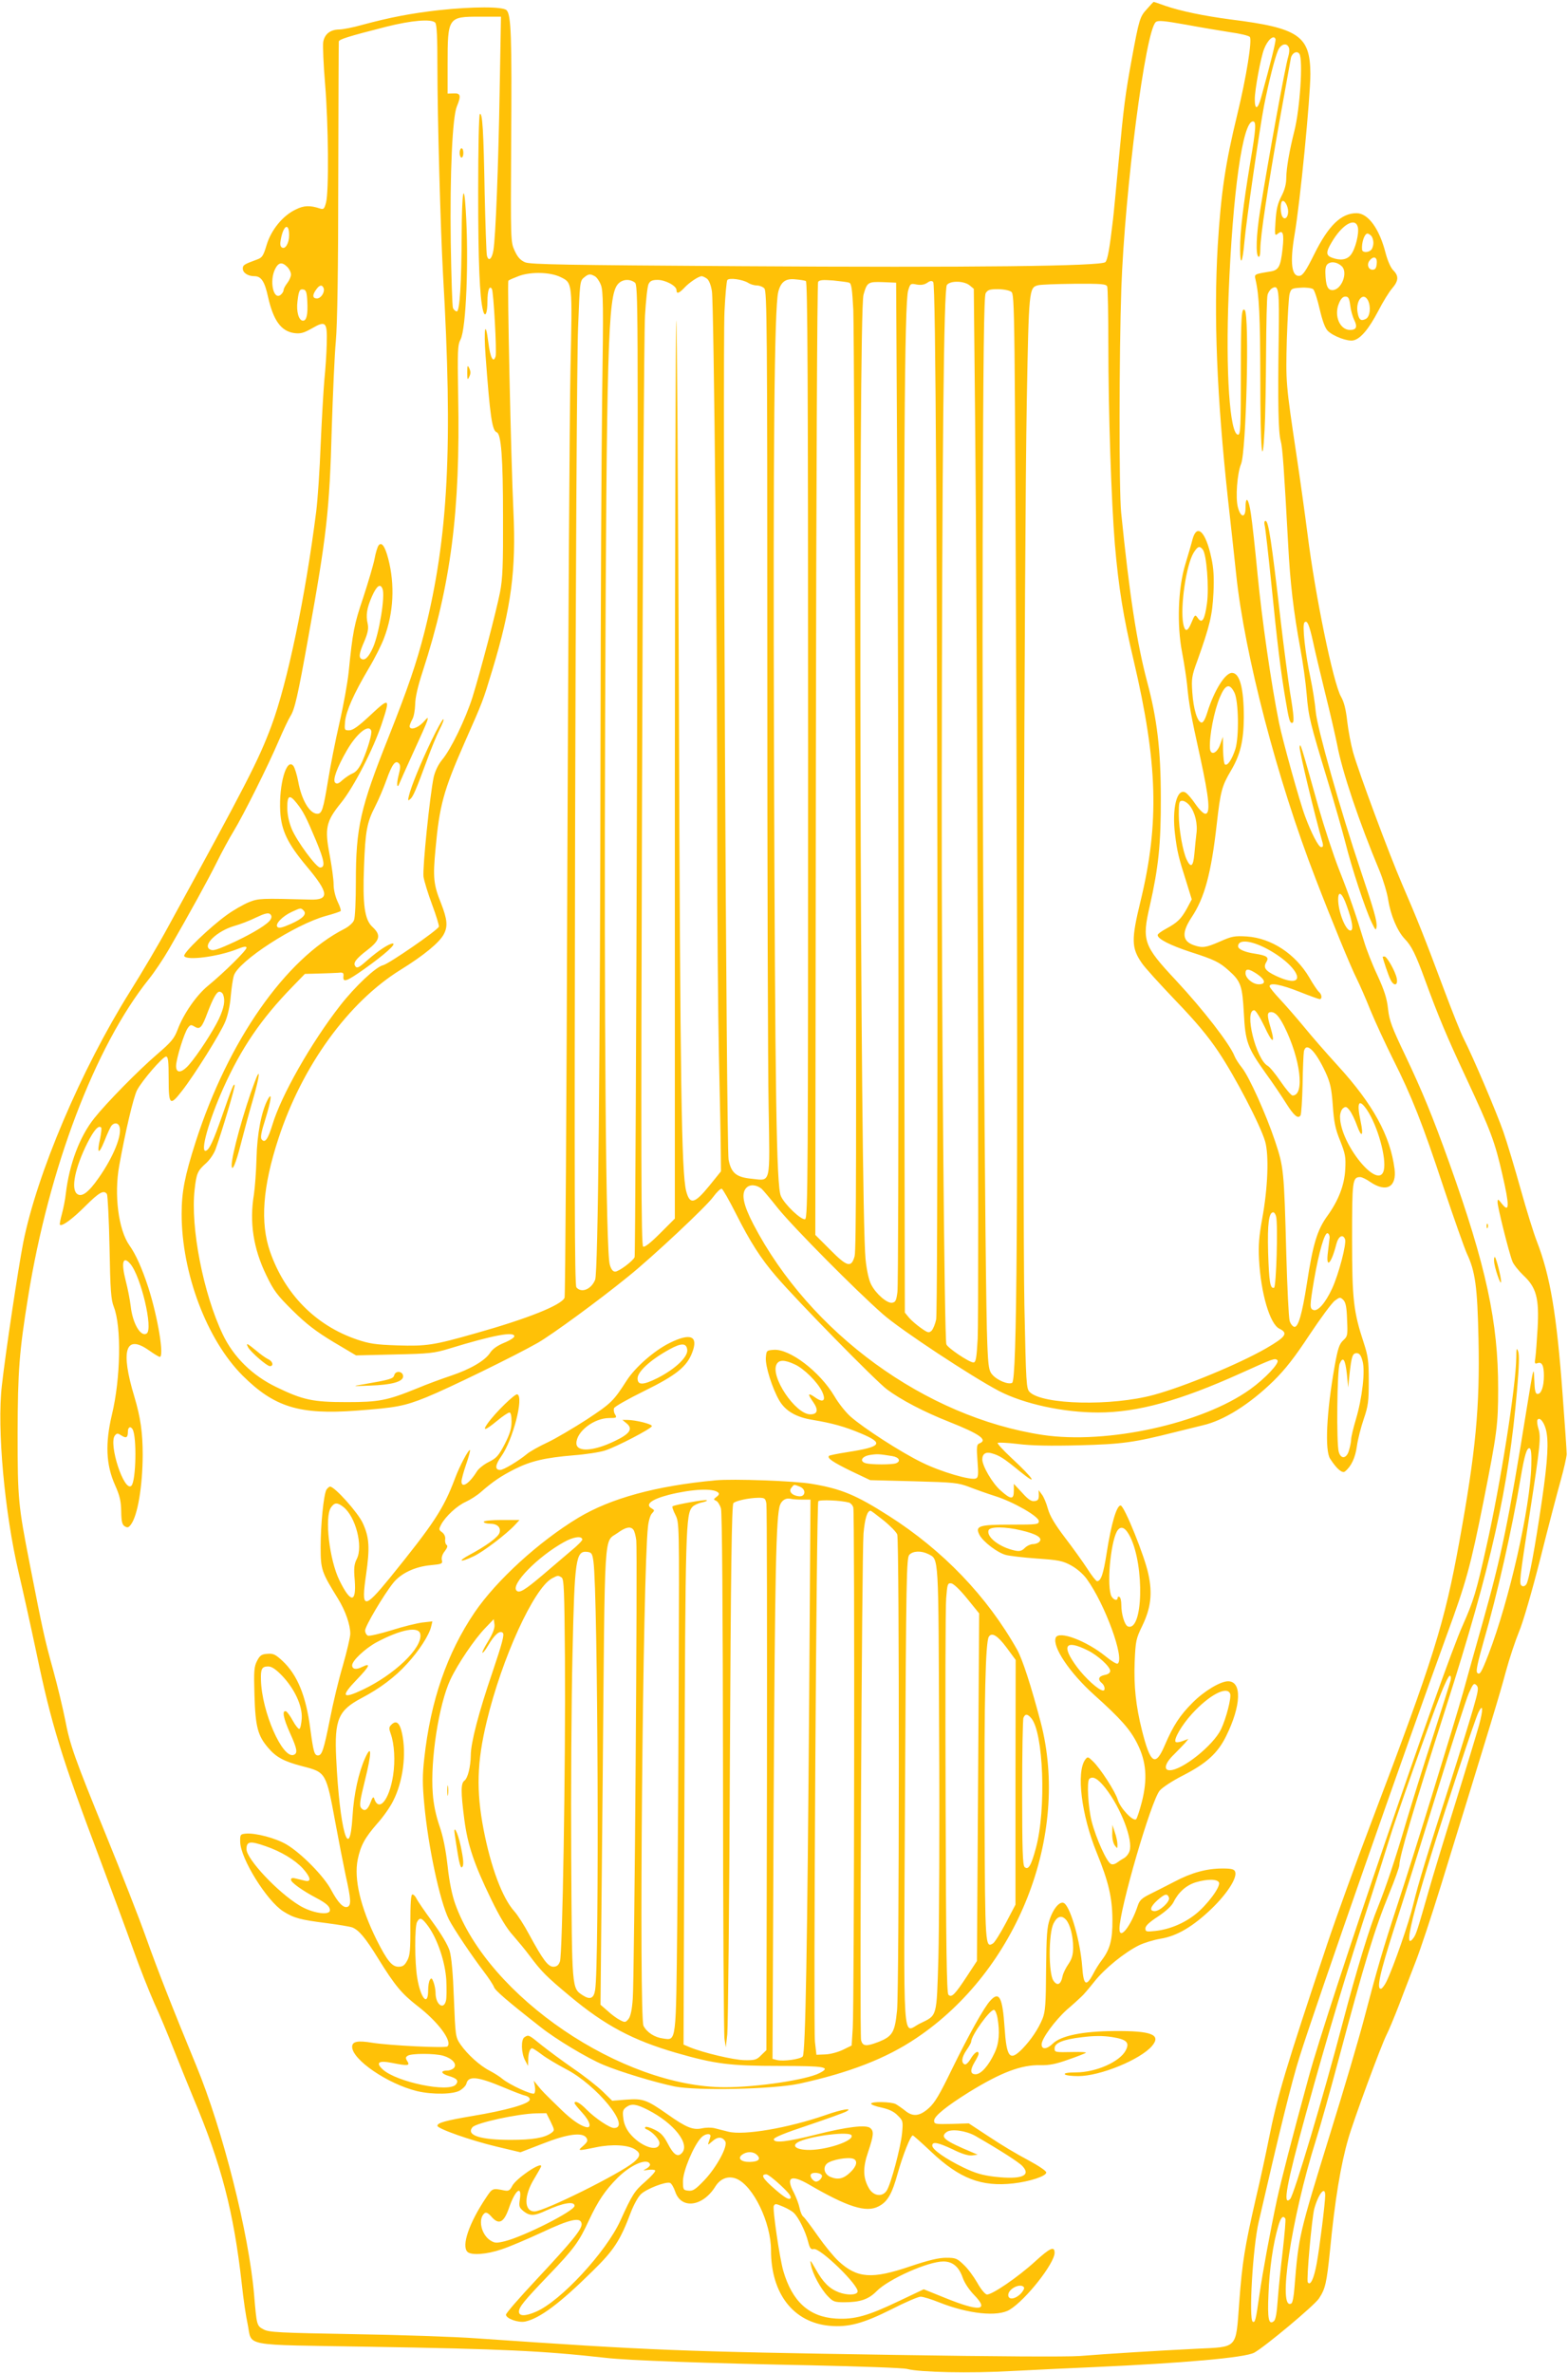 <?xml version="1.0" standalone="no"?>
<!DOCTYPE svg PUBLIC "-//W3C//DTD SVG 20010904//EN"
 "http://www.w3.org/TR/2001/REC-SVG-20010904/DTD/svg10.dtd">
<svg version="1.0" xmlns="http://www.w3.org/2000/svg"
 width="846pt" height="1280pt" viewBox="0 0 846 1280"
 preserveAspectRatio="xMidYMid meet">
<g transform="translate(0,1280) scale(0.1,-0.1)"
fill="#ffc107" stroke="none">
<path d="M6188 12751 c-38 -41 -42 -54 -82 -271 -35 -192 -43 -252 -71 -555
-14 -148 -27 -288 -30 -310 -18 -155 -29 -217 -41 -229 -21 -22 -714 -30
-1973 -22 -941 6 -1129 9 -1158 21 -25 11 -40 27 -56 62 -22 48 -22 49 -19
588 4 567 0 686 -25 710 -20 20 -180 20 -366 0 -148 -17 -260 -38 -412 -79
-49 -14 -106 -25 -125 -25 -48 -1 -78 -24 -86 -67 -3 -19 1 -121 10 -227 18
-217 21 -582 5 -640 -9 -34 -13 -38 -32 -32 -55 18 -87 17 -131 -5 -70 -33
-132 -109 -157 -190 -18 -60 -24 -70 -52 -80 -71 -26 -77 -30 -77 -49 0 -23
28 -41 63 -41 36 0 55 -28 73 -111 29 -129 71 -186 142 -196 33 -4 50 0 94 25
76 44 84 36 81 -80 -1 -51 -7 -140 -13 -198 -5 -58 -14 -215 -20 -350 -5 -135
-16 -297 -24 -360 -58 -458 -155 -923 -242 -1157 -70 -186 -127 -298 -557
-1083 -49 -91 -142 -248 -206 -350 -263 -420 -502 -982 -576 -1355 -26 -133
-96 -598 -115 -770 -27 -232 15 -687 91 -1010 22 -93 65 -287 95 -429 81 -389
134 -562 347 -1126 63 -168 143 -384 177 -480 34 -96 85 -224 112 -285 28 -60
74 -171 103 -245 29 -74 78 -194 108 -267 152 -361 218 -615 262 -1008 8 -77
22 -172 31 -212 26 -125 -44 -111 659 -123 718 -12 933 -22 1274 -60 120 -14
538 -29 1101 -40 273 -6 502 -14 525 -20 68 -18 339 -24 565 -11 118 6 316 16
440 21 488 22 817 51 867 78 57 31 324 254 349 292 35 52 42 85 60 260 26 271
58 463 99 604 29 101 177 502 206 559 11 21 42 95 69 165 26 70 67 174 89 232
23 58 84 242 136 410 274 889 316 1026 349 1150 20 74 53 172 72 218 21 49 69
214 115 395 43 172 93 362 110 422 17 61 31 124 32 140 0 17 -10 161 -22 320
-32 436 -67 642 -139 828 -17 43 -56 169 -87 280 -31 111 -73 252 -94 312 -38
108 -163 402 -213 500 -15 28 -63 149 -108 269 -101 271 -144 379 -225 566
-72 167 -235 606 -265 713 -11 40 -25 113 -31 164 -7 64 -17 106 -34 135 -42
75 -139 546 -180 874 -14 109 -41 303 -60 429 -58 387 -58 394 -52 625 4 118
10 229 15 245 8 28 12 30 61 33 29 2 58 -2 66 -8 7 -6 23 -54 35 -107 15 -64
29 -103 44 -118 29 -29 109 -59 139 -51 39 9 83 63 133 158 25 49 59 104 75
122 35 41 37 67 6 98 -14 14 -30 51 -41 92 -33 131 -94 216 -157 216 -83 0
-152 -67 -229 -223 -43 -87 -61 -113 -78 -115 -43 -6 -53 69 -28 218 31 178
86 745 86 871 -1 206 -62 248 -430 294 -144 19 -270 45 -354 74 -33 12 -60 21
-61 21 -2 0 -18 -17 -37 -39z m-3492 -433 c-7 -419 -22 -799 -34 -869 -8 -48
-27 -62 -35 -27 -3 13 -8 163 -12 333 -6 343 -12 438 -26 430 -5 -4 -9 -180
-9 -423 0 -378 8 -566 26 -637 11 -43 24 -16 24 50 0 59 11 88 24 66 9 -14 27
-342 20 -363 -12 -40 -29 -8 -39 73 -16 129 -26 78 -15 -72 24 -325 35 -402
60 -411 24 -8 34 -139 34 -453 1 -264 -2 -336 -16 -409 -21 -107 -107 -433
-149 -568 -38 -119 -116 -280 -163 -336 -22 -27 -38 -61 -46 -94 -21 -100 -61
-492 -55 -538 4 -25 25 -93 47 -152 22 -59 38 -112 36 -117 -6 -19 -272 -202
-301 -208 -38 -8 -151 -114 -232 -218 -156 -200 -318 -485 -365 -642 -24 -78
-40 -102 -58 -80 -8 9 -3 38 19 107 32 104 39 155 14 109 -34 -63 -58 -184
-61 -318 -2 -74 -9 -162 -14 -195 -25 -151 -3 -292 67 -436 40 -83 58 -107
142 -190 74 -73 125 -112 219 -169 l123 -73 207 5 c190 4 215 7 297 32 232 71
350 94 350 66 0 -7 -25 -23 -55 -35 -36 -15 -62 -33 -75 -53 -27 -43 -108 -90
-213 -125 -48 -16 -130 -46 -182 -68 -162 -66 -206 -74 -380 -74 -181 0 -235
11 -379 81 -129 62 -231 162 -289 284 -105 220 -175 578 -152 781 10 89 16
102 62 143 19 17 42 50 51 75 37 103 108 342 103 347 -6 7 -14 -13 -67 -165
-48 -137 -69 -184 -88 -190 -33 -11 15 162 94 338 97 216 203 372 372 546 l68
70 75 2 c41 1 89 3 105 4 26 3 30 0 28 -19 -4 -36 17 -28 112 39 111 79 176
137 154 138 -19 0 -78 -38 -138 -91 -46 -41 -56 -45 -65 -30 -11 17 5 39 65
85 70 54 76 81 29 125 -43 39 -54 120 -46 326 7 192 16 239 60 324 19 37 46
101 61 143 30 84 48 109 67 90 9 -9 9 -24 -1 -63 -13 -49 -9 -81 5 -43 4 10
37 84 74 165 37 80 71 156 75 170 6 22 5 22 -23 -9 -31 -32 -72 -43 -72 -19 1
6 7 23 15 37 8 14 14 49 15 79 0 36 14 98 41 180 152 467 203 864 191 1486 -4
243 -3 274 13 304 30 58 45 427 28 697 -10 163 -21 98 -22 -126 -1 -269 -11
-420 -26 -420 -7 0 -16 8 -21 18 -4 9 -9 168 -12 354 -5 373 9 677 33 734 24
58 20 72 -17 70 l-33 -1 0 160 c0 252 3 255 172 255 l116 0 -7 -392z m-348
360 c9 -9 12 -77 12 -242 0 -265 17 -875 30 -1111 54 -934 29 -1422 -100
-1935 -42 -165 -89 -303 -195 -570 -151 -379 -175 -484 -175 -777 0 -100 -4
-193 -10 -207 -5 -14 -27 -34 -52 -47 -318 -162 -627 -604 -802 -1148 -59
-184 -76 -270 -76 -390 0 -319 136 -679 329 -872 171 -170 306 -212 614 -189
214 16 258 24 377 72 121 49 479 224 602 294 79 46 327 227 488 358 127 102
422 378 458 429 19 26 40 46 46 44 6 -2 40 -62 76 -133 77 -153 135 -244 218
-340 113 -132 537 -564 597 -609 75 -56 198 -121 335 -175 166 -66 212 -98
164 -117 -14 -5 -16 -18 -10 -95 6 -75 4 -89 -9 -94 -28 -11 -189 36 -290 86
-112 54 -316 186 -386 248 -26 23 -65 72 -87 110 -79 133 -242 257 -328 250
-38 -3 -39 -4 -42 -43 -3 -46 35 -166 73 -231 33 -56 91 -90 180 -104 107 -18
172 -36 260 -73 126 -53 113 -72 -74 -101 -51 -8 -96 -17 -98 -20 -12 -12 21
-34 119 -82 l103 -49 235 -6 c220 -6 239 -8 300 -31 36 -14 98 -36 139 -49 99
-31 236 -110 236 -135 0 -18 -9 -19 -151 -19 -174 0 -194 -7 -169 -56 20 -37
98 -97 144 -108 20 -5 95 -14 167 -19 115 -8 137 -12 183 -37 31 -17 66 -47
85 -74 98 -135 206 -431 166 -456 -5 -3 -34 14 -64 39 -105 85 -254 141 -270
101 -19 -49 75 -189 206 -307 147 -132 196 -188 235 -266 48 -96 55 -189 24
-312 -12 -46 -26 -89 -31 -94 -15 -15 -85 58 -99 104 -13 45 -96 173 -136 210
-25 24 -27 24 -40 7 -49 -68 -20 -300 62 -501 64 -157 84 -242 85 -361 1 -109
-13 -161 -57 -219 -14 -18 -36 -53 -48 -77 -37 -69 -51 -59 -58 41 -10 133
-60 311 -95 341 -21 18 -57 -19 -80 -84 -15 -44 -18 -86 -20 -272 -1 -186 -4
-227 -19 -265 -23 -56 -61 -113 -109 -163 -68 -69 -85 -48 -96 116 -11 163
-29 197 -77 144 -33 -35 -117 -186 -208 -372 -64 -132 -91 -179 -124 -208 -49
-44 -86 -48 -128 -13 -15 12 -38 28 -50 35 -26 13 -133 15 -133 2 0 -5 26 -15
57 -21 39 -9 66 -21 86 -42 29 -28 30 -32 24 -96 -7 -75 -60 -275 -83 -310
-23 -35 -69 -30 -94 10 -34 57 -36 112 -6 199 30 90 32 112 11 129 -23 19
-127 6 -290 -35 -158 -40 -230 -48 -230 -26 0 10 62 35 186 76 103 35 195 68
205 74 39 22 -24 12 -114 -20 -199 -69 -438 -110 -522 -89 -25 6 -58 15 -75
19 -16 4 -47 4 -68 -1 -48 -10 -84 4 -187 77 -110 77 -131 85 -221 78 l-76 -6
-51 50 c-29 28 -100 84 -159 124 -59 41 -136 98 -171 126 -70 57 -70 57 -92
43 -20 -12 -18 -86 3 -125 l16 -30 1 32 c0 37 9 63 21 63 5 0 29 -16 54 -35
25 -19 83 -53 128 -77 166 -85 356 -318 260 -318 -24 0 -102 53 -148 99 -35
37 -65 52 -65 35 0 -4 18 -26 40 -50 46 -50 55 -90 18 -78 -31 9 -75 40 -125
88 -97 94 -109 106 -130 133 l-23 28 6 -31 c3 -18 1 -34 -4 -38 -13 -8 -132
47 -170 78 -15 13 -47 33 -70 45 -53 27 -119 87 -157 141 -27 40 -28 43 -36
248 -5 137 -13 224 -23 258 -10 32 -45 91 -92 155 -42 57 -81 114 -87 127 -6
12 -15 22 -22 22 -8 0 -11 -46 -11 -163 1 -137 -2 -167 -17 -194 -14 -26 -24
-33 -47 -33 -35 0 -61 32 -118 145 -87 176 -123 328 -102 433 16 77 39 118
105 194 31 34 70 89 86 122 53 103 73 252 48 366 -12 56 -31 72 -57 46 -14
-13 -14 -21 -4 -49 20 -55 25 -147 13 -225 -21 -135 -78 -202 -103 -122 -3 9
-10 1 -18 -22 -16 -43 -33 -53 -51 -32 -11 13 -7 40 20 149 37 149 37 199 2
123 -36 -79 -62 -197 -69 -317 -16 -263 -70 -70 -88 314 -10 209 11 258 138
325 97 51 180 113 244 184 64 69 119 154 130 200 l7 29 -54 -6 c-30 -4 -105
-22 -167 -42 -62 -19 -119 -32 -127 -29 -8 4 -15 16 -15 28 0 23 100 192 152
257 41 51 116 87 200 95 63 6 67 8 62 28 -3 14 3 32 16 48 13 17 17 29 10 33
-6 4 -10 18 -8 31 2 14 -5 29 -17 38 -18 13 -18 16 -5 41 24 45 86 102 133
123 24 11 62 35 83 54 64 56 109 86 182 123 86 43 162 61 317 74 66 5 143 17
170 26 64 21 248 117 252 131 4 11 -87 34 -135 34 l-24 0 22 -18 c37 -30 19
-57 -63 -96 -115 -56 -207 -61 -207 -12 0 63 95 136 177 136 40 0 42 2 32 19
-7 10 -9 25 -6 34 3 9 76 50 161 92 175 86 232 132 261 209 34 89 -9 107 -122
51 -83 -41 -186 -131 -232 -203 -71 -111 -84 -123 -214 -209 -73 -47 -169
-104 -214 -125 -45 -21 -95 -49 -110 -62 -46 -38 -126 -86 -144 -86 -30 0 -28
26 6 74 62 87 123 321 86 334 -13 4 -118 -98 -160 -157 -31 -44 -12 -38 51 14
30 25 60 45 67 45 7 0 11 -19 11 -49 0 -38 -9 -67 -37 -122 -33 -63 -45 -76
-86 -96 -26 -13 -55 -36 -64 -51 -41 -66 -83 -93 -83 -54 0 10 11 52 25 92 14
40 23 75 21 77 -7 7 -57 -87 -82 -155 -61 -162 -113 -241 -352 -536 -139 -170
-154 -168 -127 18 21 147 18 202 -18 280 -26 56 -151 196 -176 196 -5 0 -14
-8 -20 -17 -15 -29 -31 -189 -31 -309 0 -122 5 -135 94 -279 40 -65 66 -140
66 -189 0 -17 -18 -94 -40 -171 -23 -77 -54 -207 -70 -290 -33 -165 -43 -195
-64 -195 -20 0 -25 19 -42 145 -23 177 -70 291 -151 366 -37 34 -49 40 -81 37
-31 -2 -40 -9 -55 -38 -16 -31 -18 -54 -14 -185 5 -171 18 -219 74 -284 43
-51 86 -74 187 -100 125 -32 126 -34 176 -306 17 -93 42 -220 55 -282 29 -130
31 -161 10 -170 -22 -8 -51 22 -88 91 -38 73 -160 197 -240 245 -59 35 -169
64 -222 59 -28 -3 -30 -5 -29 -45 2 -90 143 -317 232 -374 58 -37 94 -46 236
-64 61 -8 123 -18 137 -23 36 -15 70 -55 139 -167 91 -147 127 -190 213 -257
113 -87 189 -191 161 -218 -11 -10 -313 5 -406 20 -78 13 -108 7 -108 -22 0
-69 191 -200 350 -239 84 -20 200 -18 234 5 16 10 31 26 33 37 11 42 62 36
198 -21 50 -21 103 -42 118 -45 18 -5 27 -13 25 -23 -4 -22 -127 -57 -308 -87
-147 -25 -190 -37 -190 -53 0 -16 183 -80 318 -112 l130 -31 119 46 c134 53
216 64 237 32 9 -15 6 -22 -17 -43 -33 -28 -32 -29 69 -8 86 18 174 13 211
-12 31 -20 29 -37 -7 -68 -75 -63 -484 -266 -536 -266 -58 0 -58 86 0 179 20
33 36 62 36 65 0 26 -136 -67 -156 -106 -13 -25 -20 -29 -42 -25 -65 13 -65
13 -99 -38 -92 -137 -134 -260 -101 -293 20 -20 104 -14 183 13 41 13 139 55
217 91 155 73 211 85 216 48 4 -28 -48 -92 -245 -303 -90 -96 -163 -180 -163
-188 0 -21 67 -45 104 -37 78 17 186 97 362 271 117 114 151 167 208 319 15
39 39 83 54 97 30 29 134 69 157 61 8 -3 20 -24 28 -47 32 -97 149 -82 217 28
27 43 70 59 114 41 90 -38 186 -236 186 -386 0 -234 121 -389 316 -407 101 -9
180 12 332 88 74 38 146 69 159 69 14 0 59 -14 101 -31 157 -62 315 -79 380
-39 87 53 242 250 242 307 0 37 -24 27 -104 -46 -95 -87 -238 -184 -262 -179
-10 2 -33 30 -51 63 -19 33 -51 77 -73 97 -36 35 -44 38 -95 38 -40 0 -95 -13
-193 -46 -208 -71 -287 -65 -388 28 -25 23 -75 84 -110 134 -35 50 -70 97 -78
104 -9 6 -18 28 -22 49 -4 20 -18 57 -31 83 -45 84 -15 99 82 43 208 -121 308
-153 375 -118 49 25 73 67 104 180 27 96 69 203 81 203 3 0 48 -40 101 -90
152 -143 269 -188 441 -169 88 10 178 39 178 59 0 9 -41 36 -98 67 -54 28
-148 84 -209 125 l-111 73 -94 -3 c-87 -2 -93 -1 -93 18 0 24 67 78 189 154
172 106 282 148 386 145 45 -1 83 6 149 30 50 17 92 34 95 37 3 3 -26 5 -64 4
-104 -2 -105 -2 -105 20 0 29 46 48 149 60 65 8 111 8 159 1 81 -13 98 -29 76
-72 -32 -62 -161 -119 -269 -119 -42 0 -64 -4 -60 -10 3 -6 36 -10 73 -10 118
0 335 89 398 163 51 61 -4 82 -206 80 -168 -1 -286 -25 -330 -68 -32 -31 -60
-33 -60 -4 0 31 71 128 136 187 33 28 68 60 78 70 11 9 42 46 70 81 56 71 163
158 242 197 27 13 79 29 115 35 88 14 175 65 276 162 85 82 140 168 127 200
-5 13 -19 17 -68 17 -85 0 -167 -22 -261 -72 -44 -23 -104 -53 -132 -67 -42
-21 -55 -33 -64 -61 -37 -111 -99 -190 -99 -125 0 104 171 691 217 745 14 17
69 53 124 81 129 66 189 121 234 212 82 165 87 297 11 297 -41 0 -130 -53
-192 -116 -68 -68 -104 -123 -149 -228 -51 -120 -78 -103 -124 81 -32 128 -44
236 -39 366 5 116 7 126 42 198 45 94 55 172 32 277 -20 97 -129 366 -149 370
-21 4 -51 -95 -76 -256 -18 -115 -31 -152 -52 -152 -5 0 -29 30 -53 68 -24 37
-78 112 -120 167 -54 71 -81 116 -92 155 -8 30 -23 66 -33 78 l-17 23 1 -28
c0 -22 -5 -29 -23 -31 -17 -3 -35 9 -67 45 l-45 48 0 -37 c0 -49 -15 -49 -71
1 -44 38 -99 132 -99 168 0 30 19 42 50 33 43 -12 65 -26 153 -98 103 -84 75
-39 -45 72 -45 42 -79 79 -75 82 3 3 53 1 110 -6 70 -9 178 -11 328 -7 233 6
298 15 519 71 58 14 125 31 150 37 114 26 253 114 381 239 64 63 114 127 195
250 60 90 121 173 137 184 26 19 28 19 45 3 13 -14 18 -39 20 -106 4 -84 3
-90 -21 -112 -21 -20 -29 -44 -46 -139 -44 -248 -54 -456 -24 -500 36 -56 66
-80 80 -68 34 28 55 73 64 136 5 37 22 103 37 147 24 70 27 95 27 205 0 109
-4 135 -27 206 -55 167 -63 232 -63 560 0 315 2 334 44 334 9 0 34 -12 55 -27
86 -58 143 -27 130 72 -23 178 -116 348 -305 555 -63 69 -145 163 -183 210
-39 47 -96 113 -128 147 -32 34 -58 66 -58 72 0 22 61 10 160 -29 55 -22 105
-40 110 -40 15 0 12 26 -4 39 -7 6 -31 41 -52 78 -75 127 -204 212 -337 221
-66 4 -81 1 -144 -27 -78 -34 -95 -36 -142 -20 -63 22 -66 68 -12 150 70 105
106 237 136 504 20 177 28 205 75 285 52 87 70 162 71 290 0 157 -22 240 -64
240 -37 0 -96 -95 -133 -213 -12 -39 -23 -57 -32 -55 -22 4 -43 73 -49 163 -5
73 -3 89 27 170 68 191 81 246 87 365 4 84 1 135 -11 189 -30 143 -78 190
-102 101 -6 -25 -24 -85 -39 -135 -39 -128 -46 -325 -17 -475 11 -58 23 -136
27 -175 9 -99 20 -162 71 -392 48 -221 56 -303 27 -303 -10 0 -33 23 -53 52
-19 28 -43 56 -53 62 -47 28 -75 -86 -57 -227 11 -90 19 -124 61 -255 l29 -94
-26 -49 c-32 -57 -50 -75 -112 -109 -26 -14 -47 -29 -46 -35 1 -21 69 -55 175
-90 131 -42 158 -55 210 -102 64 -57 72 -82 80 -228 8 -155 19 -186 118 -325
38 -52 87 -125 110 -162 43 -68 65 -86 78 -65 4 7 9 82 11 167 1 85 5 165 7
178 12 53 61 6 116 -111 26 -57 33 -86 40 -181 6 -90 14 -128 40 -191 27 -69
31 -87 27 -154 -4 -83 -36 -167 -96 -250 -55 -76 -78 -151 -111 -366 -26 -167
-47 -237 -68 -233 -9 2 -21 17 -25 33 -5 17 -13 179 -18 360 -12 451 -14 469
-60 607 -49 147 -141 351 -180 399 -17 21 -34 48 -39 61 -25 65 -168 250 -318
411 -174 186 -183 212 -139 402 46 204 60 331 59 580 0 259 -20 427 -74 628
-56 212 -95 467 -140 912 -12 121 -11 862 1 1210 19 532 130 1389 186 1436 12
10 44 7 162 -14 81 -15 189 -33 240 -41 51 -7 98 -18 105 -25 14 -14 -18 -216
-68 -421 -64 -263 -87 -419 -105 -707 -22 -379 -5 -809 55 -1363 14 -124 34
-309 45 -412 45 -428 221 -1104 428 -1638 87 -226 190 -477 222 -540 15 -30
49 -107 74 -170 26 -63 81 -182 122 -264 100 -199 158 -344 274 -696 54 -162
110 -320 124 -352 46 -97 57 -181 63 -461 8 -368 -15 -608 -103 -1092 -81
-444 -137 -625 -473 -1510 -84 -220 -192 -519 -241 -665 -224 -670 -268 -817
-315 -1053 -14 -71 -45 -215 -70 -320 -59 -258 -73 -341 -89 -561 -19 -251 -5
-236 -233 -247 -204 -10 -479 -27 -628 -39 -67 -5 -455 -3 -1000 6 -1157 18
-1309 24 -2250 89 -121 9 -422 19 -670 23 -399 7 -454 10 -482 25 -38 20 -38
21 -52 187 -28 330 -169 890 -312 1236 -133 323 -209 517 -272 694 -36 102
-133 349 -215 550 -170 417 -195 487 -221 625 -11 55 -39 174 -64 265 -47 169
-57 217 -126 570 -63 322 -66 352 -66 710 1 337 9 438 56 730 112 697 362
1356 653 1719 29 36 78 109 108 161 114 198 208 369 257 467 28 57 69 132 91
168 53 87 187 355 244 489 25 58 53 117 62 131 24 37 40 106 98 430 98 543
114 680 126 1125 6 184 15 396 22 470 8 89 13 384 13 870 1 404 2 740 3 746 2
12 49 27 257 80 135 34 242 43 263 22z m4534 -89 c3 -10 -26 -127 -78 -316
-18 -65 -34 -68 -34 -8 0 50 32 224 50 270 19 50 53 80 62 54z m72 -46 c4 -9
2 -30 -3 -47 -16 -49 -109 -562 -152 -831 -21 -131 -25 -240 -9 -250 6 -4 10
12 10 42 0 68 39 325 104 693 31 173 59 325 61 338 7 28 34 40 46 21 20 -32 3
-294 -27 -414 -27 -107 -43 -199 -44 -252 0 -35 -8 -67 -27 -103 -20 -39 -27
-70 -31 -133 -5 -76 -4 -81 12 -68 28 24 35 1 26 -81 -11 -98 -21 -116 -68
-123 -85 -14 -85 -14 -78 -43 20 -86 25 -196 26 -539 0 -379 11 -504 23 -271
4 67 7 252 8 412 1 160 4 302 8 315 3 13 14 29 23 35 38 23 41 -1 37 -276 -5
-336 -2 -501 11 -547 10 -35 18 -153 40 -556 11 -211 29 -364 66 -565 14 -74
29 -184 34 -245 10 -122 18 -153 113 -466 36 -118 79 -269 96 -335 34 -136
106 -355 141 -429 21 -44 24 -47 27 -25 4 28 -13 88 -86 305 -108 321 -234
767 -242 855 -4 47 -17 128 -28 180 -29 136 -46 289 -33 302 15 15 26 -12 47
-107 9 -44 39 -168 65 -275 27 -107 55 -231 64 -275 27 -147 118 -417 230
-685 19 -47 40 -116 46 -155 13 -82 49 -168 89 -210 37 -38 59 -83 109 -220
71 -194 117 -305 221 -527 137 -294 156 -347 197 -525 39 -169 38 -208 -2
-158 -22 28 -24 29 -24 8 0 -24 61 -270 80 -318 6 -16 33 -50 59 -75 70 -65
86 -124 77 -285 -4 -66 -9 -137 -12 -158 -5 -32 -4 -36 11 -31 24 9 35 -12 35
-68 0 -57 -14 -98 -34 -98 -12 0 -16 17 -18 78 -3 75 -4 70 -41 -158 -98 -610
-136 -793 -238 -1155 -39 -137 -86 -306 -105 -375 -49 -173 -270 -891 -354
-1145 -79 -241 -109 -344 -180 -615 -28 -107 -109 -382 -180 -610 -172 -557
-173 -559 -196 -842 -3 -43 -10 -81 -16 -84 -77 -48 -2 455 132 881 23 72 77
265 121 430 143 535 195 706 275 902 30 73 54 141 54 151 0 45 74 297 251 849
246 770 339 1188 384 1713 11 128 13 193 6 210 -8 21 -10 16 -10 -32 -2 -157
-85 -684 -162 -1024 -54 -243 -69 -291 -127 -422 -106 -234 -730 -2064 -831
-2437 -90 -329 -149 -559 -171 -660 -37 -173 -78 -396 -95 -515 -19 -135 -23
-152 -36 -145 -22 14 0 400 32 538 111 483 178 757 221 892 86 275 579 1684
793 2272 105 286 129 372 199 723 73 368 79 413 79 605 1 362 -65 666 -263
1220 -91 254 -146 387 -237 579 -73 153 -87 189 -94 253 -6 57 -20 100 -57
181 -28 59 -60 141 -72 182 -42 138 -78 244 -135 388 -31 79 -81 232 -112 340
-96 343 -98 349 -101 321 -2 -20 79 -358 124 -516 4 -17 2 -23 -8 -23 -14 0
-54 78 -86 165 -30 79 -122 412 -141 505 -43 213 -93 562 -116 802 -13 136
-29 283 -36 327 -12 83 -29 101 -29 30 0 -54 -26 -53 -41 4 -14 51 -4 183 17
234 28 66 46 805 20 830 -18 18 -21 -37 -21 -340 0 -288 -2 -332 -15 -332 -45
0 -68 343 -51 760 22 550 76 930 131 930 19 0 17 -36 -15 -225 -37 -224 -55
-373 -54 -463 0 -98 13 -78 23 38 10 114 82 610 106 735 26 131 57 254 75 297
15 36 48 45 59 16z m-4 -884 c0 -32 -18 -48 -31 -28 -11 17 -12 73 -2 83 12
11 33 -25 33 -55z m376 -84 c8 -33 -13 -119 -38 -150 -21 -27 -57 -32 -102
-15 -32 12 -33 30 -1 83 56 96 127 137 141 82z m-5766 -44 c0 -43 -21 -78 -39
-66 -9 5 -11 19 -6 43 14 78 45 93 45 23z m5838 -3 c7 -7 12 -24 12 -38 0 -14
-5 -31 -12 -38 -16 -16 -48 -15 -49 1 -4 37 13 87 29 87 5 0 13 -5 20 -12z
m30 -150 c-2 -25 -8 -33 -23 -33 -23 0 -32 30 -15 50 22 27 42 18 38 -17z
m-189 -14 c36 -33 -1 -129 -50 -129 -26 0 -36 24 -38 92 -1 30 4 45 17 52 19
12 50 5 71 -15z m-5689 -4 c11 -11 20 -29 20 -41 0 -11 -9 -32 -20 -46 -11
-14 -20 -31 -20 -38 0 -7 -7 -18 -15 -25 -40 -33 -63 76 -30 140 18 35 37 38
65 10z m1473 -54 c67 -33 65 -23 55 -496 -5 -234 -12 -1453 -17 -2710 -4
-1257 -11 -2292 -15 -2301 -17 -40 -200 -113 -481 -192 -225 -64 -263 -70
-422 -65 -117 4 -150 9 -218 32 -222 76 -388 244 -468 474 -54 156 -40 349 45
609 128 393 378 737 659 911 126 78 211 148 234 193 22 42 18 80 -15 165 -41
102 -45 139 -30 296 21 232 43 313 155 568 102 231 100 226 151 394 103 341
129 539 114 861 -13 273 -34 1234 -27 1241 4 4 30 15 59 26 66 23 166 20 221
-6z m186 4 c10 -5 25 -26 33 -47 13 -33 14 -115 7 -593 -4 -305 -8 -1149 -9
-1875 -2 -1699 -13 -2860 -29 -2899 -21 -52 -74 -73 -101 -41 -10 12 -11 527
-7 2467 3 1349 10 2568 16 2708 9 244 10 255 31 272 25 21 34 22 59 8z m605
-13 c11 -8 22 -35 27 -68 11 -70 30 -2036 29 -2984 0 -401 4 -917 9 -1145 5
-228 10 -461 10 -517 l1 -102 -63 -78 c-80 -98 -105 -104 -125 -28 -25 102
-32 563 -39 2630 -4 1166 -11 2095 -14 2065 -4 -30 -7 -1133 -8 -2449 l0
-2395 -79 -79 c-53 -53 -84 -77 -92 -72 -11 7 -12 481 -6 2439 4 1337 11 2499
16 2583 5 83 13 161 20 172 8 16 20 21 48 21 42 0 102 -32 102 -55 0 -22 13
-18 41 11 26 29 78 64 95 64 5 0 18 -6 28 -13z m223 -23 c12 -8 33 -14 47 -14
13 0 32 -7 40 -16 14 -14 16 -212 16 -2032 0 -1109 3 -2181 7 -2382 7 -427 14
-400 -91 -389 -84 8 -111 31 -125 103 -12 67 -33 4370 -22 4577 4 86 11 161
15 168 9 14 82 4 113 -15z m311 10 c9 -3 12 -517 12 -2529 0 -2291 -1 -2526
-16 -2532 -20 -7 -111 79 -131 125 -24 56 -31 550 -37 2387 -5 1659 2 2406 23
2490 14 55 40 74 93 68 24 -2 49 -6 56 -9z m-923 -8 c18 -13 18 -87 12 -2629
-4 -1439 -10 -2622 -13 -2629 -9 -21 -85 -78 -105 -78 -12 0 -22 12 -29 38
-21 68 -31 1298 -25 2957 8 1996 15 2265 67 2330 22 28 63 33 93 11z m1157 -1
c12 -5 16 -35 22 -148 3 -78 9 -1249 12 -2602 5 -1865 4 -2470 -5 -2502 -18
-64 -40 -58 -133 36 l-79 79 3 2563 c2 1480 7 2570 12 2578 7 11 25 12 81 8
40 -4 79 -9 87 -12z m469 -1083 c10 -1576 9 -4460 0 -4510 -5 -24 -16 -51 -24
-60 -15 -14 -20 -13 -57 13 -23 16 -52 41 -65 56 l-23 28 -4 2193 c-3 2378 2
3259 22 3321 11 37 13 39 46 32 23 -4 41 -1 56 9 15 11 25 13 33 5 7 -7 12
-363 16 -1087z m-210 18 c8 -1446 9 -4312 1 -4380 -6 -46 -10 -55 -29 -58 -27
-4 -88 49 -113 99 -12 23 -24 76 -30 136 -29 291 -40 5100 -11 5203 19 67 24
71 105 68 l71 -3 6 -1065z m390 1051 l23 -19 7 -693 c12 -1161 22 -4836 14
-4971 -6 -107 -10 -128 -23 -128 -23 0 -140 79 -146 98 -11 35 -26 1837 -25
2977 2 1834 11 2718 28 2738 19 24 92 22 122 -2z m743 -7 c3 -9 6 -149 6 -312
0 -372 16 -842 35 -1077 20 -233 46 -395 102 -630 129 -550 139 -875 37 -1295
-51 -209 -50 -254 7 -336 16 -24 98 -114 182 -202 108 -112 175 -192 231 -276
89 -132 227 -397 252 -484 21 -73 15 -249 -16 -417 -17 -94 -21 -142 -17 -220
10 -184 59 -349 110 -373 49 -24 35 -44 -72 -106 -144 -83 -440 -206 -606
-251 -228 -62 -600 -53 -669 15 -19 18 -20 44 -29 467 -10 534 -1 4080 13
4882 11 600 12 609 60 622 14 4 102 7 196 8 148 1 173 -1 178 -15z m-4228 -8
c8 -22 -14 -56 -36 -56 -24 0 -26 18 -4 48 17 25 32 28 40 8z m-88 -71 c4 -72
-4 -105 -23 -105 -23 0 -37 49 -30 104 7 60 12 68 33 64 13 -2 18 -17 20 -63z
m3798 51 c19 -14 19 -56 28 -2427 9 -2550 3 -3442 -23 -3459 -20 -11 -80 13
-107 44 -18 20 -22 41 -27 165 -13 283 -29 3079 -25 4346 3 1008 7 1305 16
1323 11 18 21 22 65 22 30 0 62 -6 73 -14z m1829 -73 c3 -27 13 -62 22 -80 18
-37 11 -53 -23 -53 -55 0 -88 77 -60 143 10 25 21 37 35 37 16 0 21 -9 26 -47z
m95 28 c18 -34 12 -89 -10 -101 -27 -14 -38 -6 -45 33 -12 63 29 115 55 68z
m-891 -1345 c21 -25 35 -206 23 -292 -12 -87 -26 -110 -48 -80 -16 23 -17 22
-37 -26 -20 -48 -34 -48 -43 -3 -17 92 16 317 56 383 22 35 32 39 49 18z m171
-772 c23 -45 26 -240 5 -306 -19 -57 -42 -91 -56 -82 -5 3 -9 38 -10 77 l-1
72 -15 -42 c-17 -48 -52 -61 -55 -20 -4 65 23 204 54 276 29 69 52 77 78 25z
m-241 -610 c29 -37 44 -99 36 -153 -3 -25 -8 -74 -11 -109 -6 -67 -19 -76 -41
-30 -21 43 -43 166 -43 244 0 66 2 74 19 74 11 0 29 -12 40 -26z m847 -540
c32 -88 38 -134 20 -134 -26 0 -66 102 -66 168 0 51 22 35 46 -34z m-435 -230
c188 -99 235 -234 52 -148 -57 27 -69 45 -50 75 15 25 2 34 -61 44 -55 8 -92
24 -92 40 0 38 66 33 151 -11z m-48 -139 c45 -31 49 -55 9 -55 -33 0 -72 33
-72 60 0 27 18 25 63 -5z m39 -282 c43 -94 60 -98 34 -9 -21 70 -20 86 2 86
23 0 43 -22 71 -77 88 -176 112 -373 45 -373 -7 0 -36 34 -64 75 -28 41 -59
79 -70 85 -63 34 -129 300 -73 300 8 0 31 -37 55 -87z m553 -450 c58 -86 107
-262 91 -327 -28 -112 -236 143 -236 290 0 17 7 38 16 45 14 11 19 10 35 -10
10 -12 29 -50 41 -84 25 -69 36 -55 19 24 -22 103 -10 126 34 62z m-3266 -426
c7 -6 47 -53 88 -105 85 -105 420 -443 567 -572 95 -84 482 -339 628 -415 134
-69 345 -115 533 -115 212 0 440 63 770 212 175 79 184 83 197 70 14 -14 -66
-99 -147 -157 -259 -186 -774 -298 -1120 -246 -632 96 -1254 549 -1560 1136
-55 106 -67 165 -39 196 19 21 54 19 83 -4z m2776 -149 c11 -43 1 -381 -11
-385 -21 -7 -27 31 -32 192 -4 155 4 215 28 215 5 0 12 -10 15 -22z m289 -114
c-1 -10 -5 -45 -9 -76 -13 -96 17 -70 45 40 11 43 35 57 47 27 9 -25 -34 -189
-70 -267 -37 -79 -77 -124 -101 -115 -20 8 -20 20 4 163 26 149 57 257 73 251
7 -2 11 -13 11 -23z m-3466 -606 c4 -38 -64 -103 -160 -152 -78 -39 -108 -40
-108 -2 0 36 69 100 171 156 65 36 93 36 97 -2z m3643 -59 c16 -53 -1 -201
-36 -318 -14 -47 -25 -94 -25 -105 0 -12 -5 -38 -11 -58 -12 -47 -44 -53 -56
-10 -13 45 -9 443 5 475 18 42 30 25 39 -56 l7 -72 7 69 c11 99 16 116 39 116
14 0 23 -11 31 -41z m-3064 -19 c51 -23 123 -95 148 -146 23 -49 8 -64 -35
-34 -41 29 -45 22 -13 -23 30 -43 25 -67 -15 -67 -80 0 -217 204 -182 270 13
25 43 25 97 0z m4053 -349 c17 -61 11 -167 -20 -381 -39 -266 -71 -437 -85
-457 -7 -10 -17 -13 -24 -8 -16 9 -13 31 44 400 55 355 60 404 45 449 -6 20
-8 40 -5 46 11 17 33 -7 45 -49z m-78 -197 c-6 -231 -119 -728 -231 -1019 -39
-100 -47 -113 -61 -99 -8 8 3 56 35 170 73 251 152 599 200 884 20 118 33 162
48 157 8 -3 11 -33 9 -93z m-3449 51 c38 -6 50 -28 21 -39 -20 -8 -132 -8
-162 0 -37 10 -23 38 23 45 40 6 48 5 118 -6z m-2960 -275 c66 -52 107 -212
72 -280 -14 -28 -17 -49 -11 -116 9 -123 -22 -123 -82 -1 -55 111 -82 344 -46
395 19 27 34 28 67 2z m3657 -126 c82 -19 116 -40 99 -60 -6 -8 -22 -14 -35
-14 -13 0 -33 -9 -45 -21 -16 -16 -28 -19 -52 -14 -83 17 -157 74 -143 110 7
20 90 20 176 -1z m588 -35 c78 -158 69 -514 -13 -483 -17 7 -35 65 -35 116 0
20 -4 40 -10 43 -5 3 -10 1 -10 -4 0 -23 -30 -9 -37 17 -22 76 4 308 39 349
19 23 42 10 66 -38z m-3830 -526 c11 -73 -139 -217 -312 -299 -110 -52 -119
-36 -31 55 70 73 79 93 28 68 -31 -16 -53 -12 -53 9 0 25 69 90 131 124 133
71 231 89 237 43z m3600 -86 c54 -26 122 -88 122 -111 0 -10 -11 -19 -30 -22
-33 -7 -39 -24 -15 -44 16 -13 20 -40 7 -40 -23 0 -97 67 -142 128 -85 115
-63 149 58 89z m-4347 -136 c68 -71 111 -163 107 -231 -2 -29 -7 -55 -13 -57
-5 -1 -21 18 -35 44 -14 26 -31 49 -37 51 -23 7 -14 -38 22 -118 39 -86 42
-108 20 -117 -61 -23 -173 233 -177 404 -2 60 5 73 39 73 19 0 41 -15 74 -49z
m6305 -28 c-4 -16 -47 -153 -96 -305 -50 -153 -112 -354 -140 -447 -63 -216
-113 -363 -156 -470 -43 -104 -115 -339 -189 -621 -102 -390 -264 -933 -284
-953 -42 -42 -20 79 85 460 119 431 217 759 359 1193 34 107 75 236 90 285 31
104 217 631 277 783 22 56 44 102 50 102 6 0 8 -11 4 -27z m120 -159 c-19 -65
-72 -238 -119 -384 -130 -404 -175 -552 -202 -664 -22 -94 -105 -334 -144
-415 -9 -19 -22 -36 -28 -39 -29 -9 -9 81 71 331 47 144 150 474 230 733 80
259 157 498 171 530 23 51 27 56 41 43 13 -14 11 -28 -20 -135z m-1309 89 c8
-20 -21 -133 -49 -192 -42 -87 -209 -221 -277 -221 -35 0 -25 39 22 84 23 23
50 51 61 63 l18 22 -30 -11 c-17 -7 -35 -9 -39 -5 -12 13 33 91 88 151 92 101
189 153 206 109z m1343 -170 c-12 -43 -70 -235 -130 -428 -60 -192 -123 -399
-140 -460 -63 -220 -69 -240 -84 -260 -68 -93 16 220 246 915 50 151 97 289
106 305 24 47 25 13 2 -72z m-2016 -339 c84 -107 151 -282 130 -341 -5 -15
-19 -32 -31 -38 -11 -6 -28 -17 -37 -24 -9 -7 -23 -11 -31 -7 -23 8 -81 138
-105 230 -19 76 -27 215 -13 229 18 18 47 2 87 -49z m-4530 -314 c82 -28 158
-74 200 -120 43 -48 48 -75 11 -66 -14 3 -36 9 -50 12 -18 5 -25 2 -25 -7 0
-14 61 -58 135 -97 57 -30 75 -47 75 -67 0 -31 -97 -16 -165 26 -116 70 -285
250 -285 303 0 43 19 46 104 16z m5143 -196 c9 -23 -64 -121 -127 -171 -63
-50 -142 -82 -217 -90 -48 -5 -53 -4 -53 14 0 14 22 34 68 64 42 28 73 56 84
78 26 53 68 90 118 106 63 19 119 19 127 -1z m-270 -81 c8 -20 -48 -73 -77
-73 -30 0 -24 24 15 59 40 35 53 38 62 14z m-555 -120 c22 -25 38 -88 38 -149
0 -38 -6 -61 -25 -89 -14 -20 -29 -50 -32 -66 -9 -46 -29 -55 -50 -23 -26 41
-26 252 1 307 20 40 44 47 68 20z m-3442 -34 c51 -71 92 -193 98 -291 2 -47 2
-98 -2 -112 -13 -52 -56 -19 -56 43 0 16 -5 42 -11 58 -8 22 -12 24 -19 13 -6
-8 -10 -34 -10 -57 0 -91 -41 -44 -59 68 -14 83 -14 275 -1 300 15 28 26 24
60 -22z m3072 -495 c13 -76 9 -137 -16 -189 -32 -69 -73 -115 -102 -115 -30 0
-31 23 -4 68 11 18 20 37 20 42 0 22 -22 8 -42 -25 -11 -20 -26 -34 -32 -32
-21 7 -18 38 8 76 14 20 26 41 26 47 0 33 104 178 124 171 6 -2 14 -21 18 -43z
m-2991 -204 c48 -14 76 -44 59 -65 -7 -8 -23 -15 -36 -15 -39 0 -36 -16 6 -29
46 -13 56 -26 40 -46 -38 -46 -321 13 -395 81 -40 37 -22 50 51 35 86 -17 97
-15 82 9 -11 17 -10 22 2 30 20 13 145 13 191 0z m1104 -292 c142 -72 231
-186 183 -234 -22 -23 -44 -8 -75 52 -22 42 -38 59 -71 75 -24 12 -46 18 -50
14 -4 -4 -1 -10 6 -12 32 -12 73 -57 70 -77 -7 -49 -103 -16 -161 56 -19 24
-31 52 -34 81 -5 38 -2 47 18 61 27 19 53 15 114 -16z m-524 -64 c22 -46 22
-47 3 -61 -36 -26 -100 -37 -219 -37 -165 0 -241 25 -206 68 20 24 245 73 343
75 l56 1 23 -46z m2292 -77 c137 -79 235 -142 254 -163 48 -52 -7 -73 -149
-57 -68 8 -105 19 -170 50 -97 47 -168 97 -168 118 0 23 29 18 110 -20 48 -24
84 -35 104 -33 l31 4 -30 13 c-150 63 -174 82 -138 109 25 19 105 8 156 -21z
m-1430 -3 c-1 -5 -5 -18 -9 -29 -7 -18 -5 -18 19 3 28 26 54 26 70 0 16 -25
-47 -141 -114 -211 -47 -49 -61 -58 -85 -55 -28 3 -29 5 -29 53 1 55 57 189
98 233 20 22 54 26 50 6z m761 7 c19 -30 -145 -84 -241 -79 -67 3 -84 27 -36
47 76 31 264 53 277 32z m-509 -107 c22 -22 7 -36 -39 -37 -47 -1 -69 19 -42
39 26 19 61 18 81 -2z m519 -20 c25 -10 19 -39 -15 -72 -37 -36 -67 -43 -108
-26 -34 14 -43 52 -18 73 25 20 113 36 141 25z m-1097 -30 c2 -6 -7 -16 -19
-23 -21 -11 -21 -11 9 -7 18 3 35 1 38 -3 3 -5 -21 -32 -53 -60 -58 -50 -70
-68 -135 -211 -77 -169 -322 -434 -455 -491 -57 -25 -92 -25 -92 0 0 25 26 57
161 198 136 142 163 178 217 296 49 104 87 161 154 228 72 72 163 110 175 73z
m928 -63 c0 -8 -8 -19 -17 -25 -14 -8 -21 -7 -34 6 -9 9 -13 21 -9 28 10 15
60 8 60 -9z m-223 -50 c47 -44 60 -62 52 -71 -8 -8 -30 4 -83 50 -67 58 -79
80 -46 80 8 0 43 -27 77 -59z m-1407 -75 c-6 -39 -4 -45 20 -65 35 -27 58 -26
122 4 90 41 153 52 153 25 0 -27 -272 -165 -377 -191 -46 -11 -54 -10 -78 5
-49 32 -67 116 -31 146 9 7 20 2 39 -20 39 -44 66 -30 93 48 33 97 71 128 59
48z m4345 21 c0 -41 -30 -281 -46 -369 -15 -81 -34 -122 -48 -100 -8 13 22
346 35 396 22 80 59 127 59 73z m-2923 -62 c21 -9 46 -23 56 -33 25 -23 63
-99 77 -155 9 -35 15 -44 30 -40 34 9 248 -199 237 -231 -6 -18 -57 -19 -102
-2 -51 20 -84 53 -125 126 -29 51 -31 52 -24 20 8 -46 51 -126 90 -167 29 -30
36 -33 90 -33 85 0 131 16 174 60 64 65 277 160 360 160 50 0 84 -29 104 -87
10 -29 35 -66 62 -94 84 -86 29 -91 -158 -15 l-114 46 -135 -64 c-165 -79
-238 -100 -339 -94 -145 9 -236 92 -284 258 -20 70 -59 338 -51 350 8 13 9 13
52 -5z m2708 -64 c3 -5 -4 -83 -14 -173 -11 -90 -23 -209 -27 -265 -5 -70 -11
-107 -21 -115 -28 -23 -35 12 -29 147 5 132 24 267 52 363 14 50 26 63 39 43z
m-1410 -371 c3 -5 -5 -21 -19 -35 -31 -30 -66 -33 -66 -6 0 35 69 67 85 41z"/>
<path d="M2480 11975 c0 -14 5 -25 10 -25 6 0 10 11 10 25 0 14 -4 25 -10 25
-5 0 -10 -11 -10 -25z"/>
<path d="M2521 10790 c0 -40 2 -42 11 -22 8 16 8 28 0 45 -9 19 -11 17 -11
-23z"/>
<path d="M2327 8803 c-58 -121 -109 -246 -121 -297 -6 -25 -5 -28 7 -17 16 12
32 51 93 216 20 55 49 126 65 158 16 31 26 57 21 57 -5 0 -34 -53 -65 -117z"/>
<path d="M1373 6960 c-57 -151 -122 -389 -123 -444 0 -46 23 7 50 115 16 63
45 170 65 238 38 132 42 183 8 91z"/>
<path d="M1339 5531 c15 -26 101 -101 117 -101 22 0 16 26 -8 37 -13 6 -43 27
-66 47 -50 41 -57 44 -43 17z"/>
<path d="M2127 5381 c-5 -19 -21 -24 -172 -50 -57 -9 -54 -10 40 -6 119 4 180
21 180 50 0 28 -41 33 -48 6z"/>
<path d="M2043 9858 c-6 -7 -16 -39 -22 -72 -6 -32 -34 -126 -61 -209 -50
-147 -57 -186 -79 -404 -6 -57 -28 -180 -50 -275 -22 -95 -49 -234 -61 -308
-26 -158 -33 -180 -58 -180 -41 0 -85 74 -103 174 -7 37 -19 75 -26 84 -37 47
-79 -101 -71 -246 6 -103 40 -173 142 -295 121 -144 125 -183 20 -180 -267 7
-278 7 -331 -14 -29 -12 -82 -42 -118 -68 -92 -66 -240 -208 -231 -223 15 -25
182 -3 284 37 39 16 52 17 52 8 0 -14 -119 -132 -209 -206 -61 -50 -131 -151
-162 -234 -19 -50 -34 -68 -113 -136 -100 -86 -271 -260 -337 -343 -79 -99
-135 -247 -154 -408 -3 -30 -13 -79 -21 -109 -8 -29 -13 -55 -11 -58 11 -11
67 30 138 101 75 75 100 88 116 64 4 -7 11 -137 14 -288 4 -231 8 -282 23
-320 42 -106 37 -386 -10 -581 -37 -156 -32 -271 16 -379 27 -60 33 -89 34
-144 1 -55 5 -71 19 -80 15 -9 21 -7 33 9 37 49 63 206 64 375 0 123 -12 204
-45 315 -76 251 -48 340 79 250 27 -19 53 -35 58 -35 25 0 -10 213 -62 375
-33 101 -67 178 -102 227 -59 84 -83 272 -55 428 34 189 77 370 96 408 27 52
139 182 157 182 11 0 14 -23 14 -120 0 -142 7 -149 72 -65 66 84 210 314 234
375 13 31 26 90 29 135 4 44 11 94 17 112 23 77 329 276 497 322 41 11 76 23
79 26 3 3 -4 26 -16 50 -13 28 -22 65 -22 94 0 27 -10 98 -21 157 -28 145 -21
182 62 284 69 86 173 288 219 426 47 142 43 144 -69 39 -58 -54 -88 -75 -107
-75 -26 0 -26 2 -22 49 6 56 46 147 128 286 33 55 70 129 83 165 51 135 58
286 22 425 -18 69 -36 93 -52 73z m21 -235 c15 -38 -18 -239 -51 -315 -24 -54
-45 -74 -64 -62 -14 9 -11 31 17 95 19 45 23 69 18 93 -11 47 -5 85 23 149 26
58 45 71 57 40z m-61 -765 c5 -16 -18 -96 -48 -165 -17 -37 -33 -57 -52 -65
-15 -6 -40 -23 -56 -37 -20 -19 -30 -22 -39 -13 -14 14 10 81 63 173 53 92
118 145 132 107z m-402 -391 c35 -44 51 -75 105 -204 45 -108 50 -143 21 -143
-21 0 -126 143 -153 208 -15 37 -24 77 -24 115 0 67 12 73 51 24z m37 -579
c19 -19 -3 -43 -68 -72 -45 -20 -65 -25 -73 -17 -15 15 26 58 78 82 48 22 48
22 63 7z m-178 -48 c-13 -24 -87 -70 -190 -119 -102 -47 -121 -53 -139 -42
-38 24 41 99 134 126 29 8 82 28 116 45 46 22 66 27 76 19 9 -8 10 -17 3 -29z
m-256 -406 c12 -32 5 -70 -23 -131 -33 -68 -114 -193 -162 -248 -39 -44 -69
-47 -69 -6 0 37 44 180 64 206 13 18 17 18 37 6 28 -17 39 -4 69 77 30 78 49
112 64 112 8 0 17 -7 20 -16z m-560 -710 c17 -44 -31 -164 -112 -279 -55 -79
-92 -106 -117 -85 -33 28 -10 140 56 273 36 71 61 99 75 84 3 -3 0 -30 -6 -60
-19 -83 -7 -89 24 -11 15 38 32 75 38 82 15 17 35 15 42 -4z m58 -741 c58 -66
126 -355 89 -377 -32 -20 -76 55 -86 149 -4 33 -16 95 -27 137 -25 97 -15 135
24 91z m13 -893 c24 -39 19 -280 -6 -305 -39 -38 -125 226 -89 271 11 13 15
13 35 0 26 -17 35 -12 35 21 0 24 14 31 25 13z"/>
<path d="M3860 4814 c-322 -30 -565 -97 -740 -202 -212 -128 -441 -337 -559
-510 -149 -220 -238 -477 -272 -789 -10 -89 -10 -139 0 -245 21 -232 85 -527
133 -623 27 -52 122 -194 189 -282 26 -34 50 -71 54 -82 5 -18 71 -75 251
-216 83 -66 251 -167 339 -204 90 -38 279 -95 385 -117 121 -24 532 -15 672
15 270 59 469 136 632 246 545 365 831 1093 671 1704 -52 197 -98 339 -127
391 -162 288 -400 536 -692 722 -177 113 -256 146 -416 173 -92 16 -425 28
-520 19z m455 -34 c36 -14 32 -56 -5 -52 -37 4 -57 27 -40 46 15 19 12 19 45
6z m-440 -32 c7 -6 4 -14 -9 -23 -17 -13 -17 -15 -3 -21 9 -3 21 -22 27 -42 6
-24 10 -521 11 -1427 0 -764 4 -1410 8 -1435 l7 -45 8 70 c4 39 11 696 14
1462 5 1042 10 1395 19 1404 13 13 82 28 135 29 34 0 38 -3 43 -32 3 -18 4
-689 3 -1490 l-3 -1458 -28 -27 c-24 -25 -34 -28 -90 -27 -59 1 -223 40 -296
70 l-33 14 5 1382 c5 1407 7 1480 43 1519 8 9 32 20 52 24 20 4 31 10 24 12
-11 4 -168 -24 -183 -33 -4 -2 3 -23 15 -46 21 -43 21 -44 18 -828 -1 -432 -5
-1048 -8 -1370 -7 -661 -4 -637 -77 -627 -45 6 -86 32 -105 68 -25 45 -4 2448
24 2692 3 32 13 65 22 73 14 15 14 17 -1 26 -39 21 -4 49 92 74 124 31 240 37
266 12z m452 -38 l46 0 -7 -1052 c-10 -1364 -20 -1934 -35 -1952 -13 -15 -105
-28 -140 -19 l-23 6 6 1336 c7 1294 13 1597 35 1653 10 26 34 39 59 32 8 -2
34 -4 59 -4z m254 -16 c9 -3 20 -15 23 -27 8 -30 5 -2686 -3 -2807 l-6 -95
-47 -23 c-27 -13 -68 -24 -95 -25 l-48 -2 -8 70 c-9 82 8 2899 18 2916 7 10
122 5 166 -7z m186 -96 c36 -29 69 -63 74 -76 12 -32 11 -2440 -1 -2567 -12
-120 -24 -141 -104 -172 -63 -24 -81 -22 -90 10 -9 31 4 2623 13 2734 7 80 20
123 38 123 3 0 35 -24 70 -52z m-1350 -50 c6 -7 13 -33 16 -58 7 -58 -10
-2358 -19 -2473 -4 -59 -12 -95 -23 -109 -16 -19 -19 -20 -47 -5 -16 8 -46 30
-66 49 l-38 33 12 1235 c12 1366 5 1256 80 1310 44 32 70 37 85 18z m-275 -53
c1 -5 -27 -34 -63 -63 -35 -30 -102 -87 -149 -127 -100 -85 -128 -101 -143
-86 -33 33 114 183 256 262 50 28 96 35 99 14z m60 -120 c24 -176 32 -2172 9
-2310 -7 -46 -27 -55 -67 -29 -59 39 -58 28 -62 744 -2 360 1 855 7 1100 11
513 18 555 80 548 23 -3 27 -9 33 -53z m1807 41 c57 -30 54 6 58 -981 3 -500
0 -1039 -4 -1197 -10 -326 -5 -308 -99 -354 -97 -47 -88 -182 -81 1248 6 1159
8 1263 23 1280 20 22 65 23 103 4z m-1979 -126 c13 -8 15 -69 18 -432 4 -578
-13 -1605 -27 -1640 -7 -20 -18 -28 -35 -28 -29 0 -56 36 -131 174 -26 49 -62
105 -80 125 -64 71 -126 235 -166 442 -40 209 -36 362 17 582 82 342 254 718
352 772 32 17 33 17 52 5z m2189 -115 l64 -79 -6 -938 -6 -937 -55 -84 c-65
-99 -82 -115 -99 -98 -9 9 -13 253 -15 1034 -2 562 -1 1059 3 1105 6 77 8 83
28 80 13 -2 48 -36 86 -83z m-2584 -227 c-20 -32 -35 -61 -32 -64 2 -3 16 14
30 38 35 60 64 85 80 69 9 -9 -3 -55 -55 -209 -75 -219 -118 -384 -118 -452
-1 -62 -16 -122 -34 -136 -20 -14 -20 -60 -1 -208 18 -140 54 -245 145 -432
46 -95 84 -158 118 -195 26 -30 67 -79 89 -109 65 -87 90 -112 217 -218 190
-159 341 -239 576 -307 209 -60 288 -70 554 -70 250 0 282 -6 217 -39 -70 -36
-336 -76 -509 -76 -557 0 -1277 489 -1456 989 -17 48 -32 120 -41 205 -10 88
-24 159 -44 216 -19 56 -32 116 -36 175 -14 181 33 481 95 614 40 85 130 218
188 278 l46 48 4 -29 c2 -19 -8 -46 -33 -88z m2795 -35 l50 -68 -1 -660 0
-660 -52 -99 c-29 -55 -60 -104 -69 -110 -42 -26 -43 -20 -46 692 -2 613 5
933 23 962 16 26 47 7 95 -57z m133 -381 c67 -74 83 -493 26 -702 -25 -94 -41
-121 -61 -102 -10 10 -13 93 -13 400 0 213 3 395 7 405 9 22 21 22 41 -1z"/>
<path d="M2413 3140 c0 -25 2 -35 4 -22 2 12 2 32 0 45 -2 12 -4 2 -4 -23z"/>
<path d="M2454 2900 c3 -19 10 -68 17 -108 6 -39 15 -70 20 -66 13 7 11 38 -6
118 -16 74 -41 120 -31 56z"/>
<path d="M2610 4590 c0 -5 15 -10 34 -10 39 0 60 -20 51 -49 -7 -23 -69 -69
-160 -118 -69 -37 -54 -44 20 -9 50 23 178 120 224 170 l24 26 -96 0 c-58 0
-97 -4 -97 -10z"/>
<path d="M6823 9968 c4 -13 20 -158 37 -323 31 -312 50 -468 76 -620 18 -108
23 -125 35 -125 13 0 11 35 -11 167 -10 65 -33 237 -50 383 -50 436 -66 540
-82 540 -6 0 -8 -10 -5 -22z"/>
<path d="M7460 7638 c1 -10 30 -98 41 -120 18 -40 43 -37 35 4 -7 37 -53 118
-66 118 -6 0 -10 -1 -10 -2z"/>
<path d="M8021 6184 c0 -11 3 -14 6 -6 3 7 2 16 -1 19 -3 4 -6 -2 -5 -13z"/>
<path d="M8061 5999 c0 -32 37 -140 38 -114 1 22 -25 124 -33 133 -3 3 -6 -6
-5 -19z"/>
<path d="M6001 2909 c-1 -26 5 -53 14 -65 14 -18 14 -18 14 6 0 14 -6 43 -14
65 l-13 40 -1 -46z"/>
</g>
</svg>

